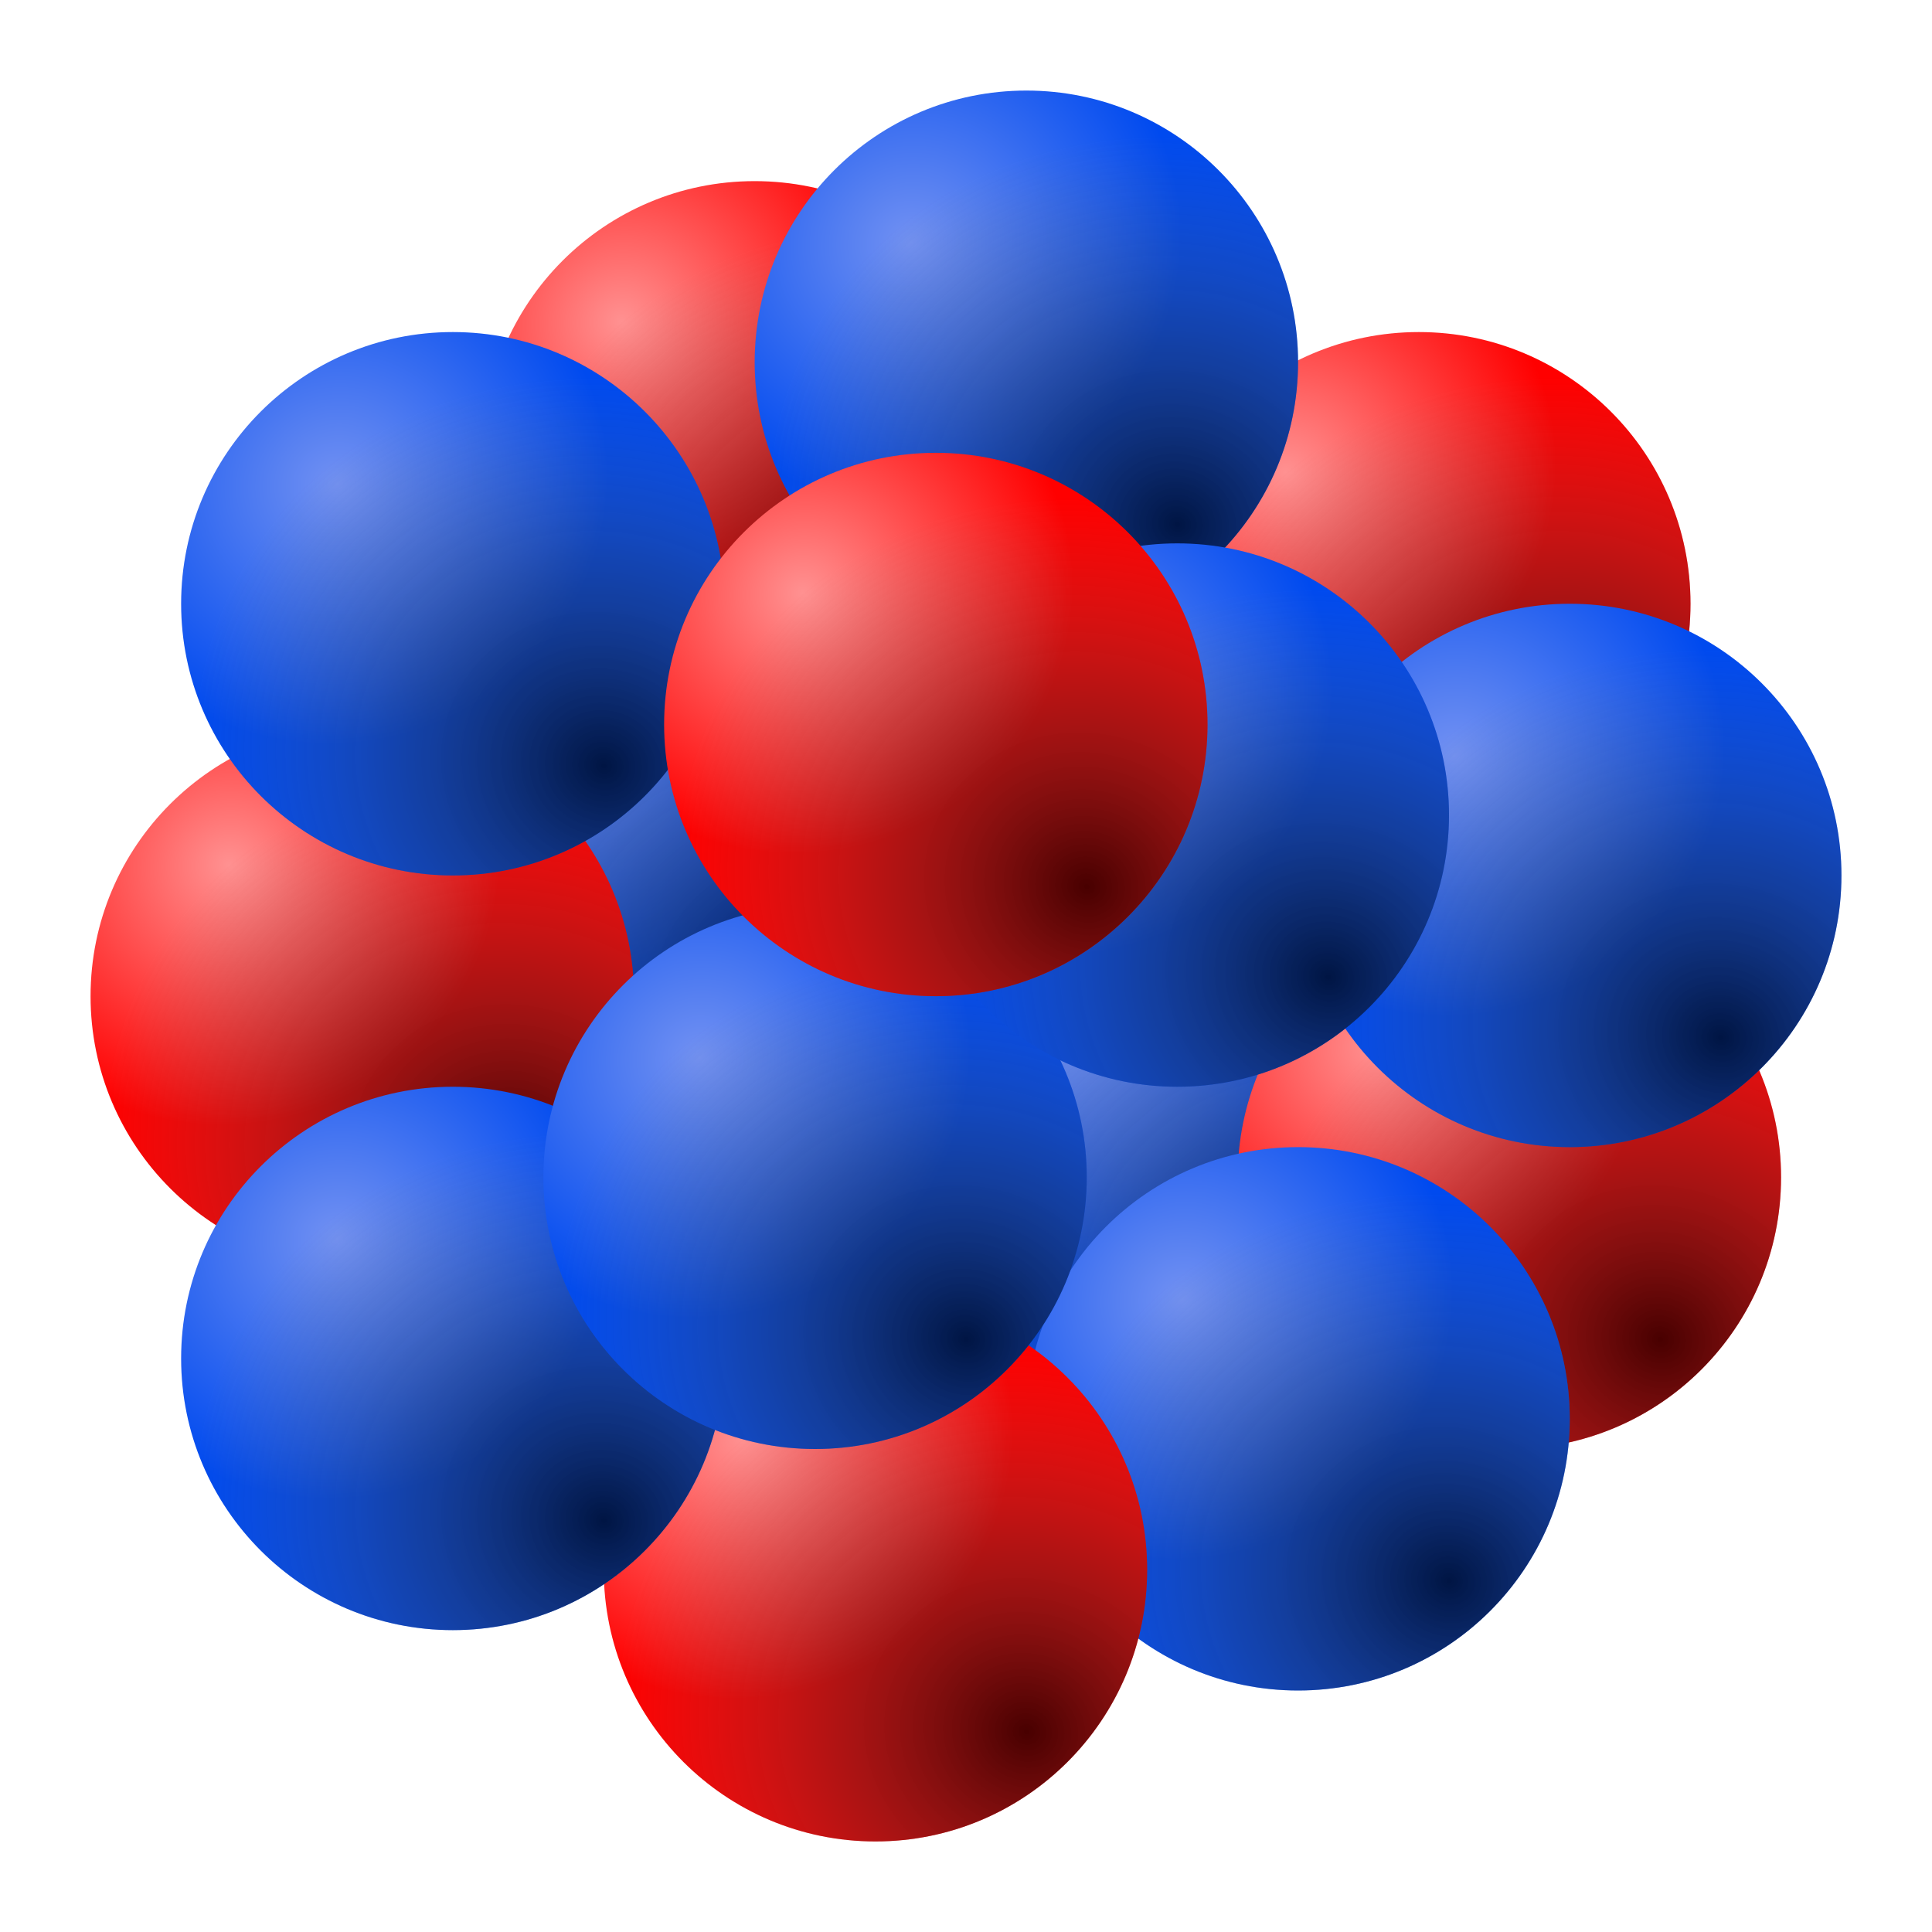<?xml version="1.0" encoding="UTF-8"?>
<svg width="400" height="400" version="1.1" viewBox="0 0 64 64" xmlns="http://www.w3.org/2000/svg" xmlns:xlink="http://www.w3.org/1999/xlink">
 <defs>
  <radialGradient id="c" cx="230.33" cy="119.41" r="70" gradientTransform="matrix(.063 -.171 .184 .068 -21.827 -26.934)" gradientUnits="userSpaceOnUse">
   <stop stop-opacity=".716" offset="0"/>
   <stop stop-color="#6c6c6c" stop-opacity="0" offset="1"/>
  </radialGradient>
  <radialGradient id="e" cx="146.94" cy="130.45" r="70" gradientTransform="matrix(.042 .115 -.121 .044 14.849 -90.558)" gradientUnits="userSpaceOnUse">
   <stop stop-color="#ff9191" offset="0"/>
   <stop stop-color="#f00" offset="1"/>
  </radialGradient>
  <radialGradient id="f" cx="151.6" cy="127.21" r="70" gradientTransform="matrix(.042 .115 -.121 .044 49.646 -97.713)" gradientUnits="userSpaceOnUse">
   <stop stop-color="#7291f2" offset="0"/>
   <stop stop-color="#004aef" offset="1"/>
  </radialGradient>
 </defs>
 <use transform="translate(7 8)" xlink:href="#a"/>
 <g id="b" transform="translate(15.347 78.57)">
  <circle cx="9.653" cy="-63.57" r="9" fill="url(#e)"/>
  <circle id="d" cx="9.653" cy="-63.57" r="9" fill="url(#c)"/>
 </g>
 <use transform="translate(-13,18)" xlink:href="#b"/>
 <g id="a" transform="translate(-29.449 90.725)">
  <circle cx="44.449" cy="-70.725" r="9" fill="url(#f)"/>
  <use transform="translate(34.796,-7.155)" xlink:href="#d"/>
 </g>
 <use transform="translate(24,18)" xlink:href="#a"/>
 <use transform="translate(25,24)" xlink:href="#b"/>
 <use transform="translate(22 5)" xlink:href="#b"/>
 <use transform="translate(37 9)" xlink:href="#a"/>
 <use transform="translate(28,27)" xlink:href="#a"/>
 <use transform="translate(4 37)" xlink:href="#b"/>
 <use transform="translate(5.758e-7 25)" xlink:href="#a"/>
 <use transform="translate(12,19)" xlink:href="#a"/>
 <use transform="translate(19 -8)" xlink:href="#a"/>
 <use transform="translate(24 7)" xlink:href="#a"/>
 <use transform="translate(6 9)" xlink:href="#b"/>
</svg>
